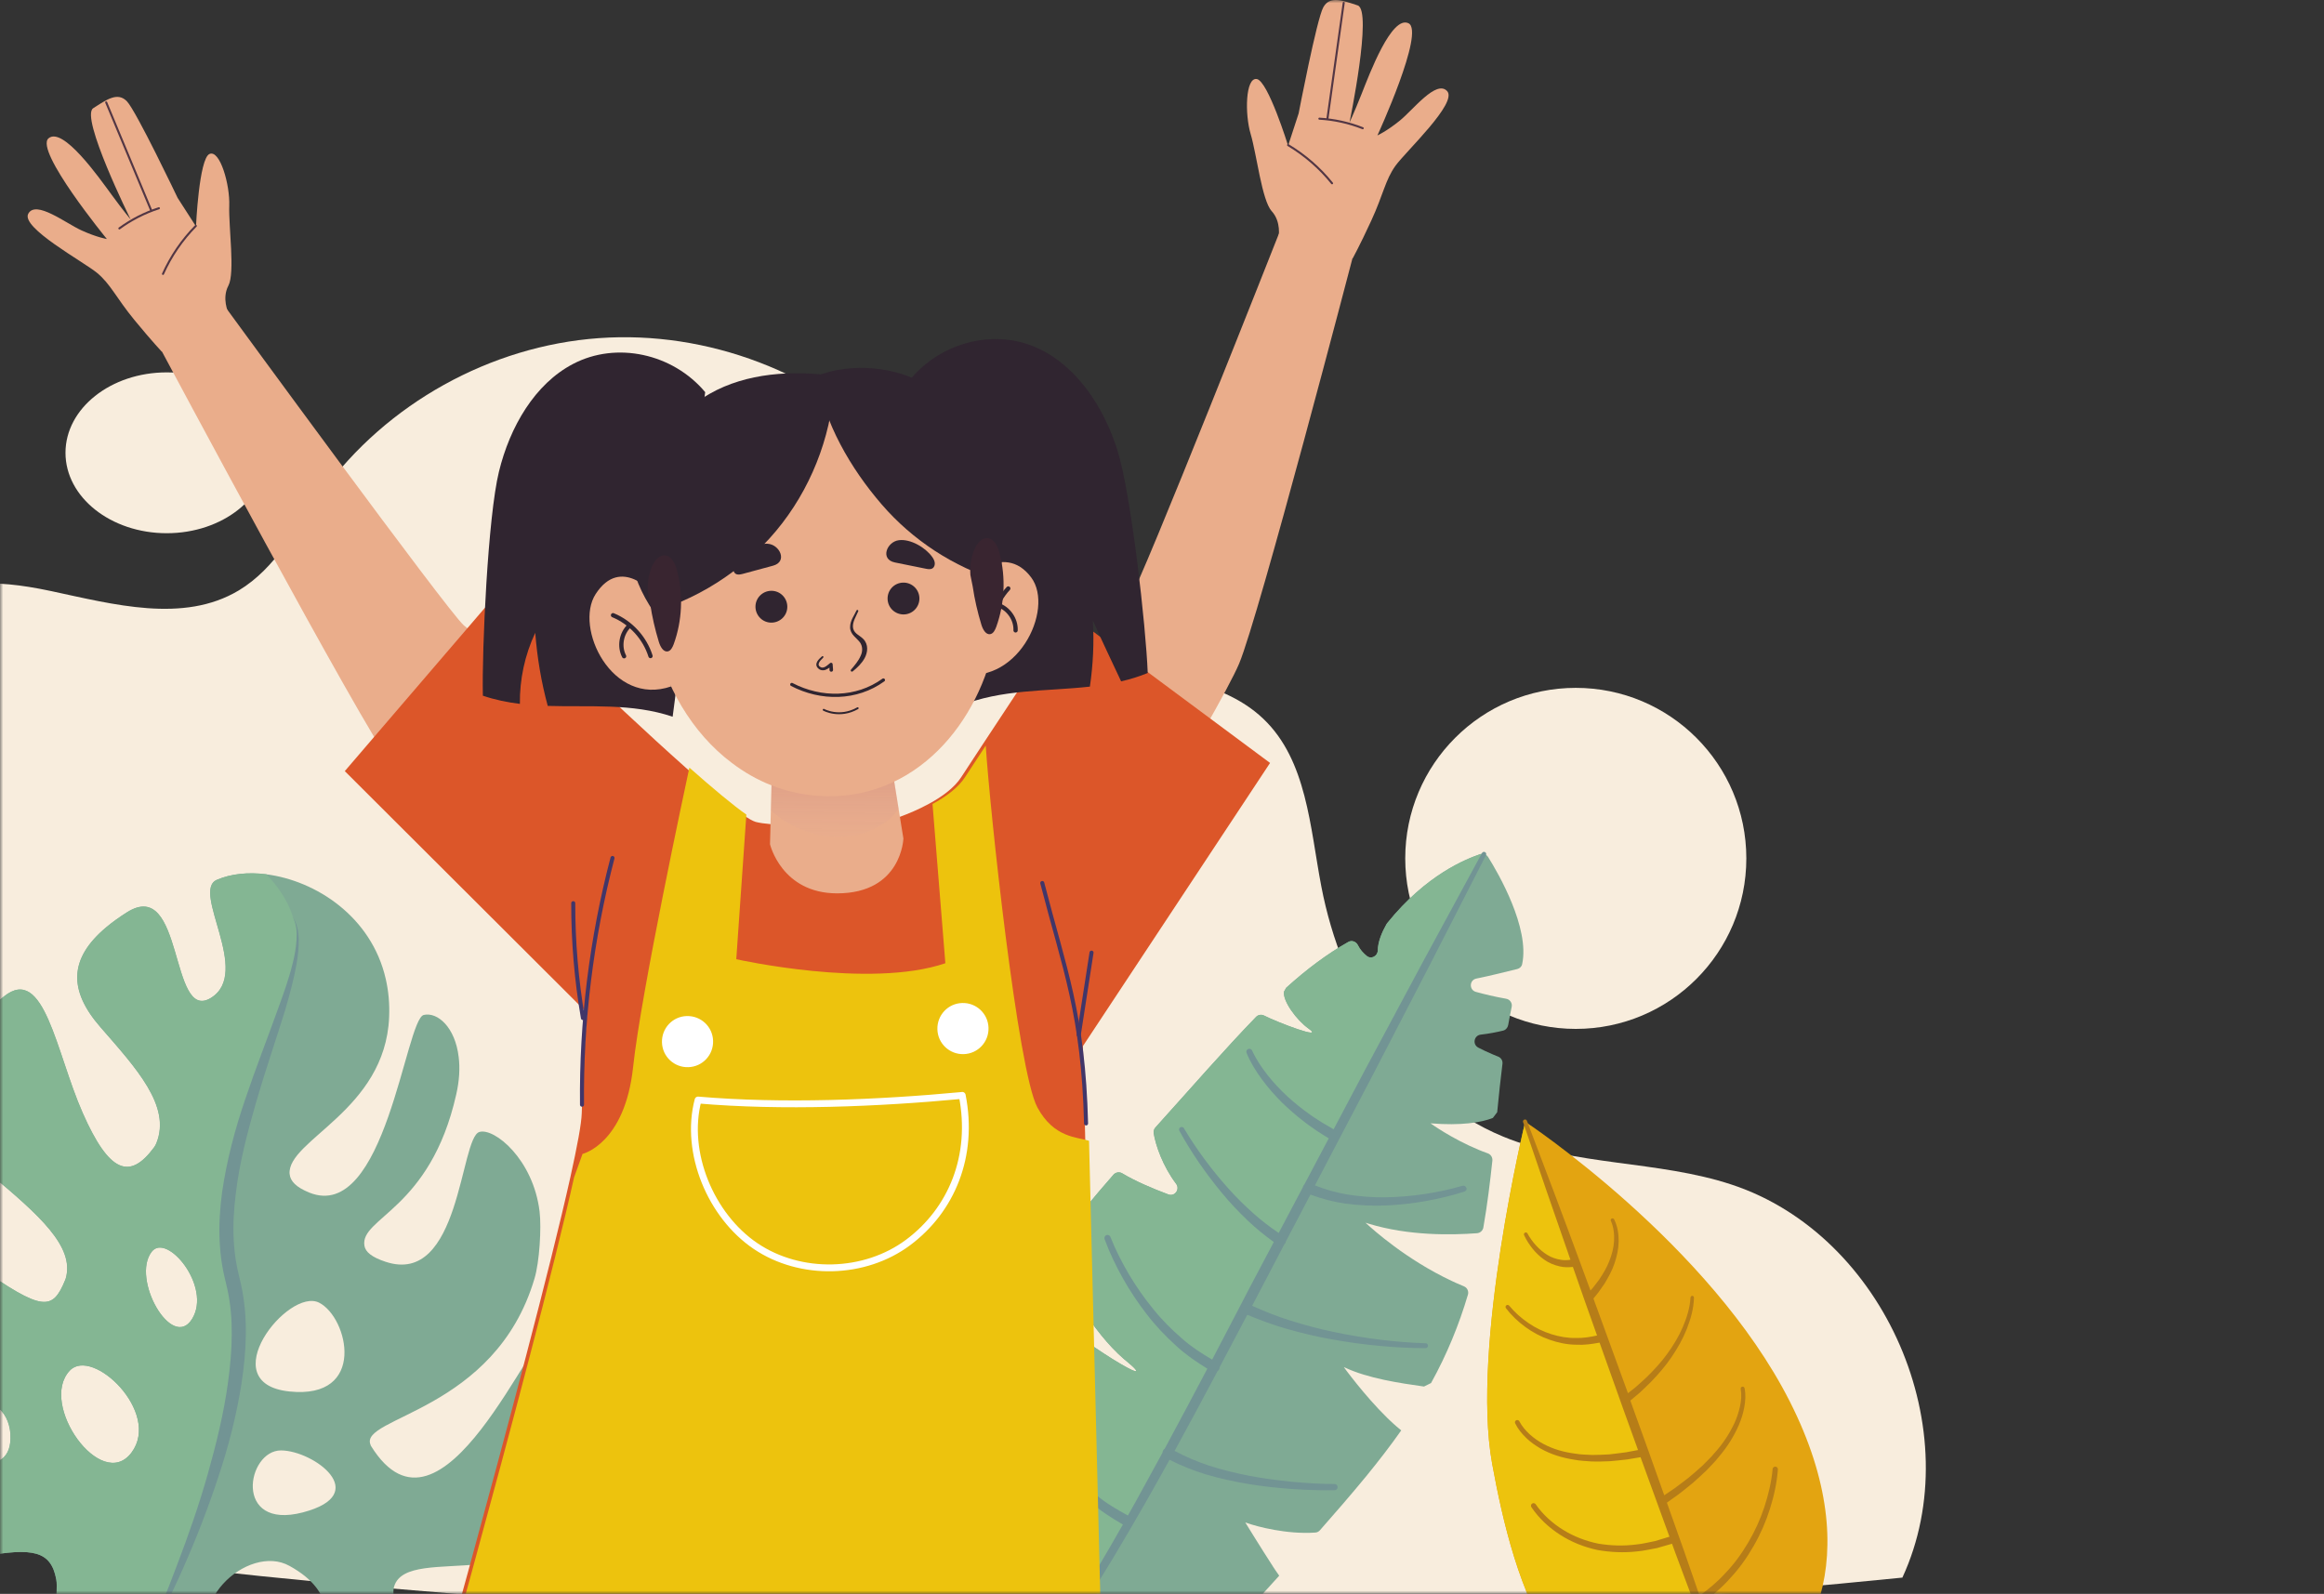 <svg width="363" height="249" viewBox="0 0 363 249" fill="none" xmlns="http://www.w3.org/2000/svg">
<rect x="0" y="0" width="363" height="249" fill="#333333" stroke="none"/>
<mask id="mask0_406_4658" style="mask-type:alpha" maskUnits="userSpaceOnUse" x="0" y="0" width="363" height="249">
<rect width="362.182" height="249" fill="#D9D9D9"/>
</mask>
<g mask="url(#mask0_406_4658)">
<path d="M7.914 92.324C17.74 94.423 28.647 97.407 37.269 92.252C43.103 88.764 46.375 82.333 50.368 76.828C60.348 63.061 76.595 54.037 93.552 52.823C110.508 51.609 127.877 58.225 139.72 70.418C149.957 80.964 156.738 95.73 170.124 101.78C179.076 105.823 190.23 105.515 197.329 112.295C204.141 118.788 204.614 129.231 206.384 138.471C209.542 154.954 219.256 171.16 234.782 177.56C246.059 182.211 258.931 181.243 270.506 185.071C294.408 192.973 307.702 223.594 297.145 246.457C192.308 257.086 86.143 254.493 -18.056 238.76C-17.048 217.554 -13.704 196.451 -8.096 175.975C-4.937 164.421 -1.017 152.814 -1.192 140.838C-1.48 120.722 -30.331 84.144 7.904 92.324H7.914Z" fill="#F8EDDD"/>
<path d="M26.044 83.3C34.778 83.3 41.858 77.675 41.858 70.737C41.858 63.798 34.778 58.174 26.044 58.174C17.31 58.174 10.229 63.798 10.229 70.737C10.229 77.675 17.31 83.3 26.044 83.3Z" fill="#F8EDDD"/>
<path d="M246.132 160.737C260.844 160.737 272.77 148.81 272.77 134.098C272.77 119.386 260.844 107.459 246.132 107.459C231.419 107.459 219.493 119.386 219.493 134.098C219.493 148.81 231.419 160.737 246.132 160.737Z" fill="#F8EDDD"/>
<path d="M272.153 264.175C271.577 264.412 271.021 264.638 270.466 264.844C243.631 274.896 236.336 246.57 233.064 228.656C229.73 210.372 238.229 175.235 238.229 175.235C238.229 175.235 267.08 194.27 279.572 218.964C292.073 243.658 282.206 259.946 272.153 264.185V264.175Z" fill="#E3A411"/>
<path d="M238.229 175.224L270.476 264.844C243.641 274.896 236.346 246.57 233.074 228.656C229.741 210.372 238.24 175.235 238.24 175.235L238.229 175.224Z" fill="#EDC30D"/>
<path d="M264.364 202.429C264.2 202.429 264.055 202.553 264.045 202.717V202.758C263.963 204.302 263.459 205.897 262.831 207.358C262.193 208.829 261.349 210.218 260.403 211.515C259.466 212.821 258.355 214.005 257.213 215.136C256.637 215.702 256.009 216.217 255.412 216.762L254.281 217.647C252.49 212.718 250.69 207.79 248.889 202.861L249.671 201.894L250.659 200.474C251.245 199.476 251.822 198.468 252.182 197.357C252.562 196.256 252.809 195.103 252.83 193.93C252.83 192.757 252.676 191.595 252.12 190.494C252.048 190.36 251.894 190.298 251.749 190.36C251.605 190.422 251.544 190.586 251.605 190.73L251.626 190.761C252.048 191.697 252.171 192.829 252.11 193.889C252.048 194.969 251.76 196.029 251.358 197.027C250.978 198.046 250.391 198.972 249.795 199.888L248.796 201.194L248.426 201.606C247.912 200.196 247.397 198.787 246.872 197.387C244.135 189.938 241.326 182.509 238.497 175.091C238.435 174.926 238.26 174.844 238.096 174.905C237.931 174.967 237.838 175.142 237.9 175.307C240.339 182.478 242.788 189.65 245.298 196.801C244.794 196.873 244.279 196.904 243.775 196.801C243.055 196.688 242.335 196.451 241.697 196.05C240.411 195.268 239.33 194.043 238.59 192.706V192.685C238.507 192.551 238.343 192.5 238.199 192.562C238.054 192.634 237.993 192.798 238.054 192.953C238.415 193.724 238.857 194.414 239.382 195.072C239.907 195.721 240.514 196.317 241.224 196.801C241.923 197.305 242.746 197.634 243.59 197.83C244.28 198.005 244.989 197.994 245.679 197.922C246.914 201.503 248.179 205.063 249.455 208.634C248.395 208.87 247.315 209.045 246.234 209.025C244.907 209.055 243.58 208.829 242.314 208.428C241.049 208.027 239.824 207.44 238.723 206.679C237.622 205.927 236.583 205.012 235.75 203.993L235.729 203.973C235.616 203.839 235.42 203.818 235.287 203.921C235.143 204.024 235.122 204.23 235.225 204.374C236.1 205.516 237.128 206.483 238.271 207.317C239.413 208.15 240.678 208.819 242.026 209.292C243.364 209.765 244.784 210.064 246.214 210.074C247.438 210.146 248.652 209.971 249.846 209.745C251.101 213.253 252.357 216.772 253.602 220.281C254.342 222.37 255.104 224.448 255.855 226.527L254.003 226.876C253.128 227.01 252.233 227.092 251.358 227.206C250.474 227.257 249.589 227.298 248.704 227.298C247.819 227.237 246.934 227.257 246.06 227.092C244.31 226.876 242.592 226.393 241.049 225.559C239.536 224.747 238.116 223.532 237.334 222.071L237.314 222.03C237.221 221.855 237.005 221.794 236.83 221.876C236.645 221.968 236.573 222.185 236.665 222.359C237.108 223.265 237.705 223.975 238.384 224.633C239.053 225.292 239.835 225.817 240.637 226.3C242.273 227.226 244.084 227.761 245.905 228.039C246.821 228.224 247.737 228.235 248.663 228.317C249.578 228.337 250.504 228.317 251.42 228.276C252.336 228.183 253.252 228.121 254.157 227.998L256.246 227.648C257.748 231.784 259.25 235.931 260.763 240.067C260.022 240.294 259.281 240.53 258.53 240.746C257.553 240.921 256.585 241.199 255.598 241.281C253.622 241.539 251.626 241.477 249.681 241.158C247.747 240.767 245.874 240.057 244.187 239.018C242.51 237.989 240.987 236.61 239.886 235.026L239.865 234.995C239.742 234.82 239.495 234.768 239.31 234.892C239.125 235.015 239.073 235.262 239.197 235.447C240.39 237.227 241.944 238.647 243.703 239.779C245.463 240.911 247.438 241.693 249.486 242.135C251.544 242.506 253.653 242.598 255.721 242.362C256.76 242.279 257.769 242.012 258.798 241.847C259.59 241.631 260.372 241.395 261.164 241.168C261.349 241.672 261.535 242.166 261.709 242.67C262.666 245.232 263.623 247.794 264.58 250.357C264.58 250.387 264.601 250.418 264.611 250.449C265.372 252.476 266.134 254.493 266.906 256.52C266.124 256.715 265.352 256.931 264.56 257.075C263.592 257.189 262.625 257.415 261.637 257.394C259.682 257.538 257.717 257.25 255.814 256.777C253.91 256.293 252.099 255.46 250.443 254.4C248.786 253.34 247.253 252.023 246.039 250.511L246.018 250.49C245.905 250.346 245.689 250.326 245.545 250.439C245.401 250.552 245.37 250.768 245.483 250.922C246.759 252.569 248.292 253.937 250 255.079C251.698 256.221 253.571 257.127 255.557 257.682C257.532 258.228 259.6 258.567 261.658 258.454C262.697 258.495 263.706 258.29 264.735 258.187C265.599 258.053 266.453 257.827 267.307 257.631C268.233 260.07 269.159 262.518 270.106 264.957C270.167 265.111 270.342 265.194 270.507 265.142C270.671 265.091 270.764 264.906 270.713 264.741C269.879 262.21 269.015 259.689 268.161 257.168C268.202 257.055 268.223 256.942 268.192 256.818C268.151 256.654 268.048 256.52 267.914 256.448C267.235 254.441 266.556 252.445 265.866 250.449C267.43 249.276 268.943 248.041 270.229 246.57C271.669 245.037 272.894 243.308 273.933 241.477C274.983 239.656 275.826 237.721 276.454 235.725C277.092 233.719 277.534 231.692 277.699 229.562C277.72 229.336 277.545 229.14 277.329 229.119C277.102 229.099 276.896 229.264 276.876 229.49V229.521C276.691 231.507 276.217 233.523 275.579 235.447C274.941 237.382 274.098 239.234 273.059 240.983C272.03 242.732 270.836 244.378 269.426 245.829C268.253 247.136 266.875 248.247 265.465 249.286C264.652 246.93 263.839 244.574 263.016 242.218C262.131 239.728 261.246 237.238 260.362 234.748L262.193 233.441C262.965 232.865 263.695 232.237 264.446 231.64C265.177 231.013 265.866 230.344 266.576 229.685C267.225 228.965 267.934 228.317 268.521 227.535C269.776 226.064 270.826 224.407 271.597 222.627C271.988 221.732 272.277 220.795 272.451 219.839C272.626 218.871 272.698 217.894 272.493 216.865C272.462 216.711 272.307 216.597 272.143 216.628C271.978 216.659 271.865 216.814 271.896 216.978V217.019C272.05 217.863 271.978 218.82 271.783 219.705C271.587 220.6 271.299 221.485 270.908 222.329C270.126 224.006 269.087 225.57 267.832 226.959C267.255 227.689 266.535 228.307 265.897 228.986C265.198 229.603 264.498 230.241 263.778 230.827C263.027 231.393 262.296 231.98 261.535 232.525L259.95 233.595C258.314 228.986 256.678 224.376 255.001 219.777C254.877 219.448 254.764 219.129 254.651 218.799L256.092 217.596C256.688 217.019 257.316 216.464 257.892 215.867C259.045 214.663 260.146 213.408 261.082 212.019C262.018 210.64 262.852 209.179 263.469 207.625C264.076 206.061 264.549 204.456 264.59 202.728C264.59 202.563 264.467 202.429 264.302 202.419L264.364 202.429Z" fill="#B67D18"/>
<path d="M209.944 213.603L209.913 213.593C209.913 213.593 213.092 217.986 216.642 221.464C216.673 221.495 216.714 221.526 216.745 221.567C216.879 221.691 217.023 221.835 217.157 221.958C217.332 222.123 217.506 222.277 217.681 222.442C217.815 222.555 217.949 222.668 218.072 222.792C218.33 223.018 218.597 223.244 218.865 223.46C217.177 225.868 215.325 228.255 213.36 230.663C210.87 233.688 208.452 236.466 206.168 239.059C205.982 239.275 205.715 239.409 205.437 239.419C201.002 239.738 196.259 238.462 194.849 237.948C194.705 237.907 194.613 237.865 194.561 237.855C194.531 237.845 194.51 237.845 194.51 237.845C194.51 237.845 197.021 241.93 198.811 244.687C198.811 244.708 198.821 244.718 198.831 244.728C198.965 244.934 199.099 245.13 199.222 245.315C199.418 245.613 199.624 245.901 199.809 246.158C194.51 252.013 190.158 256.798 186.186 260.399C186.104 260.471 186.021 260.533 185.918 260.574C183.007 261.952 178.562 263.249 174.312 262.693C174.302 262.693 174.292 262.693 174.292 262.693C174.292 262.693 175.135 264.185 176.329 265.657C176.782 266.212 176.565 267.056 175.897 267.323C166.544 271.192 158.734 267.92 156.779 266.984C156.46 266.84 156.234 266.552 156.182 266.212C155.822 264.165 154.845 256.407 153.96 242.094C153.909 241.271 154.773 240.695 155.514 241.065C157.304 241.981 159.115 242.722 160.71 243.277C161.78 243.648 162.624 242.321 161.831 241.508C159.074 238.709 156.224 234.84 153.878 231.548C153.744 231.352 153.672 231.136 153.672 230.91C153.806 222.195 155.123 212.523 159.691 203.365C160.01 202.738 160.833 202.583 161.368 203.057C169.013 210.023 181.957 217.585 175.907 212.605C175.794 212.513 175.681 212.42 175.567 212.327C170.598 208.057 166.307 200.289 164.548 196.101C164.404 195.762 164.445 195.371 164.651 195.062C166.091 192.994 167.686 190.926 169.384 188.847C170.896 187.006 172.409 185.236 173.921 183.507C174.261 183.127 174.827 183.034 175.269 183.291C177.347 184.546 180.136 185.719 182.482 186.594C183.5 186.975 184.344 185.791 183.696 184.927C181.628 182.19 180.506 178.949 180.198 177.035C180.146 176.706 180.249 176.387 180.465 176.14C186.165 169.822 191.289 163.916 196.197 158.854C196.527 158.515 197.041 158.443 197.453 158.659C199.541 159.729 207.053 162.579 204.367 160.675C202.536 159.379 200.303 156.354 200.56 154.903C200.673 154.697 200.786 154.512 200.9 154.306C204.079 151.425 207.299 149.018 210.592 147.155C211.137 146.836 211.816 147.094 212.094 147.659C212.413 148.328 212.928 148.894 213.473 149.337C214.173 149.913 215.191 149.367 215.202 148.462C215.222 147.104 215.86 145.612 216.56 144.377C216.601 144.326 216.632 144.274 216.673 144.213C222.826 136.568 229.041 134.191 231.181 133.44C231.387 133.378 231.603 133.357 231.808 133.419C232.055 133.481 232.282 133.645 232.436 133.882C234.041 136.434 238.97 144.974 237.756 150.612C237.684 151.003 237.365 151.292 236.984 151.384C235.091 151.847 232.827 152.423 230.594 152.876C229.493 153.102 229.442 154.656 230.533 154.955C231.881 155.325 233.486 155.716 235.255 156.025C235.852 156.128 236.243 156.704 236.12 157.29C235.934 158.196 235.749 159.132 235.574 160.13C235.492 160.552 235.194 160.902 234.782 161.005C233.805 161.241 232.632 161.478 231.284 161.632C230.224 161.756 229.956 163.165 230.903 163.659C231.582 164.009 232.344 164.379 233.187 164.729C233.444 164.842 233.712 164.945 233.99 165.059C234.453 165.233 234.741 165.686 234.679 166.19C234.381 168.526 234.124 171.047 233.856 173.753C233.609 174.072 233.424 174.319 233.177 174.648C231.366 175.368 228.238 175.873 223.464 175.492C223.464 175.492 223.46 175.492 223.454 175.492H223.443C223.443 175.492 226.715 177.869 230.965 179.628C231.129 179.7 231.294 179.772 231.469 179.834C231.767 179.957 232.066 180.071 232.374 180.173C232.848 180.338 233.146 180.801 233.105 181.295C232.745 184.649 232.323 188.168 231.695 191.759C231.613 192.243 231.201 192.613 230.718 192.654C226.705 192.953 220.027 193.076 213.792 191.173C213.638 191.121 213.473 191.08 213.298 191.018C213.298 191.018 213.36 191.07 213.463 191.173C214.42 192.058 219.636 196.76 226.715 200.093C226.756 200.104 226.798 200.124 226.828 200.145C227.024 200.238 227.219 200.33 227.405 200.412C227.816 200.587 228.228 200.773 228.65 200.947C229.164 201.153 229.442 201.709 229.288 202.244C227.909 206.915 226.026 211.545 223.526 216.062C223.124 216.268 222.826 216.412 222.425 216.608C218.71 216.083 213.699 215.363 209.964 213.593L209.944 213.603Z" fill="#7FAA94"/>
<path d="M156.193 266.212C155.833 264.165 154.855 256.407 153.97 242.094C153.919 241.271 154.783 240.695 155.524 241.065C157.314 241.981 159.125 242.722 160.72 243.277C161.79 243.648 162.634 242.321 161.842 241.508C159.084 238.709 156.234 234.84 153.888 231.548C153.754 231.352 153.682 231.136 153.682 230.91C153.816 222.195 155.133 212.523 159.701 203.365C160.02 202.738 160.843 202.583 161.378 203.057C169.023 210.023 181.967 217.585 175.917 212.605C175.804 212.513 175.691 212.42 175.578 212.327C170.608 208.057 166.317 200.289 164.558 196.101C164.414 195.762 164.455 195.371 164.661 195.062C166.101 192.994 167.696 190.926 169.394 188.847C170.906 187.006 172.419 185.236 173.931 183.507C174.271 183.127 174.837 183.034 175.279 183.291C177.358 184.546 180.146 185.719 182.492 186.594C183.511 186.975 184.354 185.791 183.706 184.927C181.638 182.19 180.517 178.949 180.208 177.035C180.156 176.706 180.259 176.387 180.475 176.14C186.176 169.822 191.3 163.916 196.208 158.854C196.537 158.515 197.051 158.443 197.463 158.659C199.552 159.729 207.063 162.579 204.377 160.675C202.546 159.379 200.313 156.354 200.57 154.903C200.683 154.697 200.797 154.512 200.91 154.306C204.089 151.425 207.31 149.018 210.602 147.155C211.148 146.836 211.827 147.094 212.105 147.659C212.423 148.328 212.938 148.894 213.483 149.337C214.183 149.913 215.202 149.367 215.212 148.462C215.232 147.104 215.87 145.612 216.57 144.377C216.611 144.326 216.642 144.274 216.683 144.213C222.836 136.568 229.051 134.191 231.191 133.44C231.397 133.378 231.613 133.357 231.819 133.419C231.819 133.419 206.096 182.427 198.728 196.235C191.361 210.033 166.235 260.203 156.224 266.212H156.193Z" fill="#84B693"/>
<path d="M229.02 185.555C228.948 185.308 228.691 185.164 228.444 185.246H228.423C226.489 185.822 224.472 186.234 222.466 186.543C220.449 186.841 218.422 187.016 216.395 187.047C214.368 187.078 212.351 186.913 210.366 186.594C208.647 186.306 206.98 185.812 205.386 185.184L214.574 167.651L223.382 150.643L232.107 133.594C232.189 133.419 232.127 133.213 231.963 133.121C231.788 133.028 231.572 133.09 231.479 133.265L222.342 150.098L213.298 166.983L208.308 176.418L206.538 175.389C205.91 174.967 205.252 174.586 204.635 174.134C203.39 173.259 202.206 172.302 201.085 171.284C199.973 170.244 198.924 169.143 197.988 167.95C197.062 166.767 196.187 165.47 195.59 164.153L195.57 164.112C195.467 163.886 195.199 163.772 194.963 163.875C194.726 163.968 194.613 164.246 194.705 164.482C195.333 166.015 196.166 167.333 197.103 168.619C198.039 169.895 199.089 171.078 200.2 172.199C201.332 173.3 202.525 174.34 203.781 175.296C204.398 175.79 205.067 176.212 205.705 176.675C206.312 177.076 206.929 177.457 207.546 177.838L203.729 185.051C203.647 185.133 203.585 185.215 203.544 185.328C203.534 185.359 203.544 185.4 203.523 185.431L199.727 192.613C198.389 191.708 197.092 190.73 195.878 189.65C194.448 188.374 193.069 187.026 191.794 185.586C189.232 182.715 186.906 179.577 184.931 176.274V176.253C184.807 176.068 184.57 175.996 184.375 176.109C184.179 176.212 184.107 176.459 184.21 176.655C186.114 180.112 188.347 183.343 190.868 186.378C192.113 187.901 193.491 189.331 194.911 190.699C196.177 191.903 197.545 193.004 198.965 194.033L195.364 200.834C194.829 201.863 194.294 202.892 193.759 203.921C193.728 203.962 193.697 203.993 193.676 204.045C193.676 204.065 193.676 204.086 193.666 204.106C192.226 206.874 190.785 209.642 189.334 212.399C187.698 211.443 186.104 210.414 184.673 209.148C183.027 207.738 181.484 206.195 180.115 204.487C178.736 202.8 177.481 200.999 176.36 199.116C175.248 197.233 174.24 195.258 173.448 193.251V193.231C173.345 192.984 173.067 192.86 172.82 192.953C172.573 193.045 172.439 193.323 172.532 193.58C173.314 195.721 174.292 197.727 175.382 199.692C176.483 201.647 177.728 203.52 179.107 205.3C180.475 207.09 182.039 208.736 183.716 210.249C185.188 211.617 186.865 212.76 188.583 213.819C186.381 217.997 184.159 222.174 181.916 226.331C181.813 226.403 181.731 226.485 181.669 226.599C181.607 226.712 181.587 226.835 181.576 226.948C180.187 229.51 178.788 232.062 177.378 234.614C176.977 235.334 176.576 236.044 176.174 236.754C174.394 235.787 172.635 234.758 171.092 233.441C169.435 232.103 167.892 230.591 166.544 228.924C165.175 227.267 163.93 225.498 162.85 223.625C161.78 221.763 160.833 219.787 160.123 217.781V217.76C160.041 217.565 159.825 217.451 159.629 217.513C159.424 217.575 159.31 217.801 159.372 218.007C160.051 220.137 160.946 222.154 161.986 224.109C163.025 226.064 164.239 227.926 165.607 229.675C166.955 231.445 168.499 233.06 170.186 234.521C171.75 235.952 173.551 237.094 175.392 238.164C172.913 242.526 170.371 246.858 167.706 251.108C167.439 251.529 167.161 251.951 166.894 252.373C166.605 252.414 166.348 252.579 166.235 252.867C166.163 253.042 166.173 253.227 166.235 253.402C165 255.306 163.745 257.199 162.407 259.03C161.471 260.306 160.504 261.572 159.454 262.755C158.405 263.918 157.325 265.101 156.028 265.914C155.863 266.027 155.812 266.243 155.915 266.408C156.018 266.572 156.234 266.634 156.409 266.531C157.849 265.667 158.971 264.473 160.072 263.3C161.173 262.117 162.171 260.862 163.148 259.586C164.527 257.785 165.834 255.944 167.099 254.071C168.735 254.699 170.412 255.244 172.141 255.45C173.993 255.707 175.876 255.789 177.728 255.614C179.58 255.46 181.412 255.141 183.192 254.668C184.972 254.184 186.711 253.577 188.388 252.775C188.522 252.713 188.583 252.548 188.522 252.414C188.46 252.27 188.295 252.209 188.161 252.27H188.151C186.505 252.97 184.756 253.484 183.007 253.875C181.247 254.256 179.457 254.472 177.677 254.534C175.897 254.616 174.106 254.441 172.378 254.112C170.855 253.855 169.414 253.32 168.005 252.713C168.231 252.384 168.447 252.044 168.674 251.715C172.172 246.354 175.423 240.839 178.603 235.303C179.981 232.896 181.34 230.478 182.677 228.049C184.509 228.986 186.423 229.737 188.357 230.334C190.538 230.982 192.75 231.455 194.983 231.836C197.216 232.196 199.449 232.443 201.702 232.608C203.955 232.762 206.188 232.844 208.462 232.803C208.719 232.803 208.935 232.587 208.935 232.319C208.935 232.052 208.719 231.836 208.452 231.836H208.442C206.24 231.836 204.007 231.692 201.805 231.486C199.593 231.27 197.391 230.972 195.22 230.57C193.049 230.148 190.898 229.624 188.81 228.955C186.958 228.327 185.167 227.576 183.47 226.66C185.743 222.524 187.966 218.367 190.178 214.2C190.271 214.138 190.343 214.056 190.404 213.953C190.466 213.84 190.497 213.716 190.497 213.593C191.938 210.866 193.388 208.129 194.819 205.403C196.866 206.246 198.934 207.018 201.054 207.615C203.4 208.284 205.777 208.85 208.174 209.261C210.571 209.693 212.979 210.023 215.397 210.249C217.815 210.475 220.233 210.609 222.672 210.609C222.877 210.609 223.042 210.445 223.052 210.239C223.052 210.033 222.898 209.848 222.682 209.848H222.672C217.887 209.693 213.092 209.076 208.411 208.099C206.065 207.625 203.75 206.987 201.476 206.277C199.459 205.65 197.494 204.857 195.58 203.993C196.002 203.191 196.424 202.398 196.835 201.596L200.611 194.383C200.611 194.383 200.704 194.311 200.735 194.259C200.807 194.157 200.838 194.043 200.858 193.92L204.686 186.625C206.476 187.283 208.318 187.777 210.191 188.035C212.279 188.302 214.389 188.415 216.477 188.323C218.566 188.23 220.645 187.993 222.692 187.633C224.74 187.263 226.756 186.789 228.763 186.141C228.999 186.059 229.133 185.812 229.061 185.565L229.02 185.555Z" fill="#729494"/>
<path d="M86.421 245.922C83.118 244.471 68.765 264.576 62.231 251.437C61.47 249.894 61.295 248.71 61.573 247.795C63.816 240.839 85.475 250.459 89.487 233.163C90.012 230.961 90.424 228.903 90.732 227.01C93.212 212.05 89.847 206.463 86.689 206.936C83.118 207.461 69.022 243.771 57.941 225.878C57.92 225.837 57.889 225.796 57.889 225.734C55.924 221.341 77.325 220.579 83.489 199.733C84.26 197.161 84.59 191.852 84.281 189.269C83.293 181.089 77.192 176.14 74.877 176.84C71.831 177.745 71.954 201.04 60.204 197.11C58.074 196.4 57.087 195.597 56.922 194.609C56.191 190.226 67.201 189.002 71.255 171.006C71.769 168.773 71.852 166.808 71.646 165.151C71.1 160.439 68.312 158.062 66.192 158.556C63.342 159.214 60.184 191.121 48.3 186.306C46.252 185.472 45.346 184.516 45.243 183.425C45.243 183.404 45.233 183.394 45.233 183.394C44.842 178.095 60.163 173.496 60.78 158.916C60.873 156.786 60.677 154.79 60.256 152.948C58.033 143.173 49.297 137.566 41.601 136.588C38.751 136.228 36.045 136.506 33.864 137.453C29.799 139.212 39.389 151.971 32.917 155.911C26.455 159.842 28.76 136.866 19.808 142.535C18.594 143.307 17.514 144.079 16.588 144.861C10.733 149.769 10.682 154.738 15.682 160.47C21.228 166.849 26.774 172.786 24.418 178.589C24.326 178.826 24.202 179.052 24.048 179.258C20.261 184.382 17.051 183.271 12.904 173.866C8.748 164.472 6.916 150.592 0.598 155.675C-1.861 157.661 -3.702 159.667 -5.091 161.643C-6.46 163.587 -7.407 165.552 -8.106 167.466C-10.308 173.527 -9.444 176.778 -1.624 183.353C6.083 189.804 11.701 194.753 10.26 199.733C10.239 199.816 10.198 199.898 10.178 199.96C8.182 204.816 6.659 204.899 -3.517 197.778C-13.693 190.669 -12.654 180.225 -19.97 182.458C-23.88 183.662 -25.145 188.384 -26.38 193.91C-26.483 194.373 -26.586 194.846 -26.689 195.319C-28.047 201.441 -28.067 205.773 -18.478 212.07C-8.878 218.367 0.928 216.309 1.617 223.944C1.617 223.985 1.617 224.037 1.617 224.067C2.07 231.527 -7.067 229.222 -17.5 223.08C-28.006 216.906 -31.01 215.085 -31.988 220.693C-32.224 222.041 -32.502 223.502 -32.698 225.004C-33.305 229.799 -33.037 234.974 -27.594 237.804C-20.422 241.498 -10.854 244.615 -2.643 243.144C5.054 241.765 7.935 242.228 8.778 246.724C8.82 247.023 8.861 247.332 8.861 247.671C8.778 253.166 8.223 256.324 -0.688 256.067C-9.619 255.82 -22.861 248.021 -25.516 251.602C-25.649 251.787 -25.742 252.013 -25.783 252.25C-26.822 256.911 -14.187 272.725 -1.562 276.008C10.62 279.197 15.672 261.788 20.817 261.222C21.29 261.171 21.753 261.253 22.227 261.5C22.679 261.736 23.019 262.138 23.276 262.642C25.468 266.974 21.877 280.123 32.927 287.223C44.575 294.703 64.989 292.419 71.214 279.434C71.584 278.662 71.882 277.839 72.15 276.995C74.455 269.587 51.458 278.889 53.722 266.706C53.804 266.295 53.907 265.935 54.02 265.616C57.58 256.499 70.915 281.029 83.427 259.586C84.147 258.351 84.785 257.23 85.331 256.232C85.341 256.211 85.351 256.211 85.351 256.211C85.629 255.707 85.886 255.223 86.123 254.791C86.133 254.75 86.164 254.709 86.164 254.688L86.205 254.637C89.343 248.618 88.942 247.064 86.401 245.932L86.421 245.922ZM20.539 226.928C15.827 233.204 5.969 219.355 10.898 214.118C14.438 210.352 25.231 220.662 20.539 226.928ZM29.995 206.061C26.857 211.093 20.416 199.733 23.708 195.535C26.064 192.51 33.133 201.02 29.995 206.061ZM47.301 236.271C36.385 239.11 38.525 226.558 43.906 226.588C48.978 226.619 58.249 233.41 47.301 236.271ZM49.853 203.51C54.401 205.825 57.354 218.655 45.202 217.379C33.071 216.104 45.028 201.05 49.853 203.51ZM34.244 259.092C27.659 250.943 38.741 241.014 45.213 244.625C60.4 252.98 40.84 267.252 34.244 259.092Z" fill="#7FAA94"/>
<path d="M36.333 199.991C30.828 179.752 50.563 151.137 45.727 143.245C45.727 143.245 45.11 140.272 41.622 136.578C38.772 136.218 36.066 136.496 33.884 137.442C29.82 139.202 39.41 151.96 32.938 155.901C26.476 159.832 28.781 136.856 19.829 142.525C18.615 143.297 17.535 144.069 16.609 144.851C10.754 149.758 10.703 154.728 15.703 160.459C21.249 166.839 26.795 172.776 24.439 178.579C24.346 178.815 24.223 179.042 24.068 179.247C20.282 184.372 17.072 183.26 12.925 173.856C8.768 164.462 6.937 150.582 0.619 155.665C-1.84 157.65 -3.682 159.657 -5.071 161.632C-6.439 163.577 -7.386 165.542 -8.085 167.456C-10.287 173.516 -9.423 176.768 -1.603 183.343C6.103 189.794 11.721 194.743 10.281 199.723C10.26 199.805 10.219 199.888 10.198 199.949C8.202 204.806 6.68 204.888 -3.497 197.768C-13.673 190.658 -12.633 180.215 -19.949 182.447C-23.859 183.651 -25.125 188.374 -26.359 193.899C-26.462 194.362 -26.565 194.836 -26.668 195.309C-28.026 201.431 -28.047 205.763 -18.457 212.06C-8.857 218.357 0.948 216.299 1.638 223.934C1.638 223.975 1.638 224.026 1.638 224.057C2.091 231.517 -7.046 229.212 -17.48 223.069C-27.985 216.896 -30.989 215.075 -31.967 220.682C-32.203 222.03 -32.481 223.491 -32.677 224.994C-33.284 229.788 -33.016 234.964 -27.573 237.793C-20.402 241.487 -10.833 244.605 -2.622 243.133C5.074 241.755 7.955 242.218 8.799 246.714C8.84 247.013 8.881 247.321 8.881 247.661C8.799 253.155 8.244 256.314 -0.667 256.057C-9.598 255.81 -22.84 248.011 -25.495 251.591C-25.629 251.776 -25.721 252.003 -25.762 252.239C-26.802 256.9 -14.166 272.715 -1.542 275.997C10.641 279.187 15.693 261.778 20.838 261.212L22 258.073C22 258.073 41.828 220.23 36.323 199.98L36.333 199.991ZM20.539 226.928C15.827 233.204 5.97 219.355 10.898 214.118C14.438 210.352 25.231 220.662 20.539 226.928ZM29.995 206.061C26.857 211.093 20.416 199.733 23.708 195.535C26.064 192.51 33.133 201.02 29.995 206.061Z" fill="#84B693"/>
<path d="M45.727 143.256C46.324 144.367 46.406 145.643 46.314 146.857C46.231 148.081 46.026 149.295 45.717 150.489C45.13 152.886 44.297 155.222 43.443 157.547C41.776 162.219 39.945 166.849 38.35 171.592C36.724 176.325 35.428 181.202 34.697 186.213C34.358 188.724 34.183 191.276 34.306 193.848C34.378 195.134 34.481 196.41 34.707 197.686C34.903 198.941 35.273 200.279 35.51 201.38C36.539 206.03 36.282 210.99 35.633 215.826C34.985 220.682 33.802 225.487 32.464 230.241C31.116 234.995 29.491 239.687 27.721 244.317C26.003 248.967 24.068 253.546 22.031 258.094C26.918 249.41 30.962 240.252 34.1 230.745C35.685 226.002 36.94 221.125 37.722 216.134C38.483 211.154 38.772 205.999 37.702 200.906C37.424 199.579 37.105 198.509 36.909 197.315C36.693 196.142 36.58 194.949 36.508 193.745C36.374 191.337 36.529 188.909 36.827 186.491C37.393 181.645 38.658 176.86 40.027 172.117C41.406 167.363 43.031 162.671 44.513 157.897C45.213 155.5 45.882 153.082 46.314 150.612C46.54 149.378 46.674 148.122 46.663 146.857C46.643 145.612 46.427 144.305 45.727 143.256Z" fill="#729494"/>
<path d="M97.245 151.065C97.245 151.065 66.192 125.98 61.315 119.621C56.438 113.252 25.138 54.624 25.138 54.624L35.468 48.327C35.468 48.327 69.958 95.544 72.438 97.684C77.922 102.397 115.231 130.507 115.231 130.507L97.235 151.065H97.245Z" fill="#EAAD8B"/>
<path d="M25.292 54.953C25.292 54.953 23.841 53.451 20.981 49.973C18.131 46.495 17.277 44.386 15.168 42.637C13.058 40.888 3.232 35.578 4.415 33.387C5.599 31.195 10.321 34.91 12.75 36C15.178 37.101 16.691 37.338 16.691 37.338C16.691 37.338 5.341 23.489 7.584 21.606C9.828 19.723 15.456 27.728 17.442 30.434C19.427 33.14 20.405 34.282 20.405 34.282C20.405 34.282 12.462 18.251 14.561 16.904C16.66 15.556 18.368 14.321 19.818 15.823C21.269 17.325 27.741 30.907 27.741 30.907L30.612 35.373C30.612 35.373 31.085 24.775 32.721 24.055C34.357 23.334 35.931 28.86 35.808 32.142C35.695 35.424 36.734 42.616 35.674 44.623C34.614 46.629 35.664 48.831 35.664 48.831L25.282 54.943L25.292 54.953Z" fill="#EAAD8B"/>
<path d="M16.588 15.998C19.047 21.914 21.156 26.956 23.615 32.872" stroke="#523644" stroke-width="0.32" stroke-linecap="round" stroke-linejoin="round"/>
<path d="M18.645 35.681C20.518 34.313 22.607 33.243 24.819 32.533" stroke="#523644" stroke-width="0.32" stroke-linecap="round" stroke-linejoin="round"/>
<path d="M30.591 35.29C28.451 37.461 26.702 40.013 25.457 42.791" stroke="#523644" stroke-width="0.32" stroke-linecap="round" stroke-linejoin="round"/>
<path d="M165.905 151.518C165.905 151.518 190.434 111.071 193.542 103.683C196.649 96.296 211.342 40.003 211.342 40.003L199.756 36.515C199.756 36.515 178.303 90.904 176.431 93.6C172.315 99.537 145.285 136.207 145.285 136.207L165.905 151.518Z" fill="#EAAD8B"/>
<path d="M211.28 40.363C211.28 40.363 212.309 38.542 214.192 34.457C216.075 30.372 216.373 28.119 217.968 25.896C219.563 23.674 227.733 16.06 226.035 14.228C224.337 12.397 220.705 17.192 218.627 18.858C216.548 20.536 215.149 21.153 215.149 21.153C215.149 21.153 222.64 4.886 219.995 3.63C217.351 2.375 213.914 11.543 212.68 14.661C211.445 17.778 210.786 19.136 210.786 19.136C210.786 19.136 214.429 1.614 212.062 0.842C209.696 0.07 207.73 -0.701 206.702 1.12C205.673 2.941 202.843 17.716 202.843 17.716L201.197 22.758C201.197 22.758 198.059 12.623 196.299 12.345C194.54 12.068 194.406 17.799 195.352 20.947C196.289 24.096 197.102 31.308 198.635 32.986C200.168 34.663 199.705 37.06 199.705 37.06L211.291 40.353L211.28 40.363Z" fill="#EAAD8B"/>
<path d="M209.881 0.461C208.996 6.799 208.224 12.222 207.339 18.56" stroke="#523644" stroke-width="0.32" stroke-linecap="round" stroke-linejoin="round"/>
<path d="M212.854 20.032C210.694 19.177 208.399 18.673 206.084 18.54" stroke="#523644" stroke-width="0.32" stroke-linecap="round" stroke-linejoin="round"/>
<path d="M201.197 22.666C203.81 24.229 206.146 26.256 208.06 28.633" stroke="#523644" stroke-width="0.32" stroke-linecap="round" stroke-linejoin="round"/>
<path d="M198.378 119.189L169.146 163.423L169.517 178.218L172.593 302.533C172.593 302.533 163.312 293.499 141.715 295.197C120.128 296.895 80.546 298.49 61.819 286.091C61.819 286.091 82.768 212.307 89.086 183.919C90.166 179.052 90.825 175.523 90.866 173.918C91.195 162.908 91.709 158.237 91.709 158.237L53.855 120.465L77.942 92.385C77.942 92.385 95.074 109.239 107.092 119.909C110.734 123.13 113.903 125.784 115.992 127.246C116.918 127.894 117.618 128.285 118.06 128.408C122.773 129.591 138.474 128.305 138.474 128.305C138.474 128.305 141.818 127.359 145.069 125.589C147.086 124.498 149.062 123.089 150.152 121.391C150.79 120.413 151.943 118.644 153.383 116.462C158.466 108.725 166.986 95.874 166.986 95.874L198.378 119.189Z" fill="#DC5629"/>
<path d="M162.798 137.946C166.265 151.415 169.208 158.422 169.64 175.502" stroke="#413669" stroke-width="0.63" stroke-linecap="round" stroke-linejoin="round"/>
<path d="M168.498 161.684C169.167 157.393 169.825 153.113 170.494 148.822" stroke="#413669" stroke-width="0.63" stroke-linecap="round" stroke-linejoin="round"/>
<path d="M95.671 134.036C92.379 146.6 90.773 159.595 90.907 172.58" stroke="#413669" stroke-width="0.63" stroke-linecap="round" stroke-linejoin="round"/>
<path d="M89.538 141.095C89.528 147.104 90.032 153.113 91.051 159.039" stroke="#413669" stroke-width="0.63" stroke-linecap="round" stroke-linejoin="round"/>
<path d="M175.114 106.441C173.643 103.261 172.13 100.185 170.7 96.913C170.906 100.36 170.741 103.837 170.237 107.264C163.426 108.025 156.429 107.624 149.905 110.299C146.983 95.956 144.524 74.369 141.602 60.026C146.263 53.667 154.937 51.208 161.892 54.305C168.087 57.042 172.388 63.493 174.548 70.377C176.699 77.26 178.993 97.89 179.271 105.134C177.903 105.7 176.513 106.122 175.114 106.441Z" fill="#302530"/>
<path d="M110.148 61.261C108.131 75.768 107.082 97.458 105.065 111.966C98.706 109.826 92.1 110.484 85.556 110.279C84.538 106.544 83.91 102.747 83.602 98.858C81.976 102.315 81.153 106.153 81.204 109.96C79.249 109.723 77.335 109.332 75.422 108.684C75.257 101.44 76.214 80.697 77.932 73.69C79.64 66.683 83.529 59.964 89.528 56.846C96.278 53.317 105.075 55.211 110.148 61.261Z" fill="#302530"/>
<path d="M120.272 131.886C120.272 131.886 122.073 139.551 130.746 139.562C140.85 139.562 141.108 130.991 141.108 130.991L140.357 126.361L139.163 118.952L120.57 120.002L120.406 126.577L120.272 131.876V131.886Z" fill="#EAAD8B"/>
<path style="mix-blend-mode:multiply" opacity="0.33" d="M120.406 126.577C120.766 126.937 121.167 127.276 121.589 127.585C123.914 129.324 126.713 130.415 129.573 130.682C132.701 130.97 135.973 130.25 138.484 128.305C139.194 127.75 139.832 127.091 140.367 126.35L139.173 118.942L120.581 119.992L120.416 126.566L120.406 126.577Z" fill="url(#paint0_linear_406_4658)"/>
<path d="M150.224 91.038C150.224 91.038 156.727 84.35 161.079 90.225C164.794 95.236 158.743 107.665 149.277 105.082L150.214 91.038H150.224Z" fill="#EAAD8B"/>
<path d="M157.488 91.933C155.471 94.124 154.484 97.232 154.885 100.185" stroke="#302530" stroke-width="0.67" stroke-linecap="round" stroke-linejoin="round"/>
<path d="M155.883 94.515C157.519 95.05 158.702 96.748 158.63 98.477" stroke="#302530" stroke-width="0.67" stroke-linecap="round" stroke-linejoin="round"/>
<path d="M101.422 93.497C101.494 95.411 101.741 97.324 102.142 99.218C103.778 107.058 108.059 114.497 114.314 119.189C118.101 122.07 122.597 123.943 127.68 124.323C135.274 124.889 141.715 121.998 146.54 117.213C151.171 112.624 154.309 106.266 155.533 99.537C155.821 97.931 156.027 96.316 156.099 94.67C156.161 93.785 156.192 92.9 156.181 92.015C156.13 80.131 150.399 68.453 139.317 63.246C133.669 60.602 127.053 59.995 121.085 61.826C107.915 65.85 100.866 80.398 101.401 93.507L101.422 93.497Z" fill="#EAAD8B"/>
<path d="M122.968 94.978C122.865 96.347 121.661 97.365 120.292 97.263C118.924 97.16 117.905 95.956 118.008 94.587C118.111 93.219 119.315 92.2 120.683 92.303C122.052 92.406 123.07 93.61 122.968 94.978Z" fill="#302530"/>
<path d="M143.608 93.425C143.649 94.793 142.579 95.946 141.2 95.987C139.831 96.028 138.679 94.958 138.638 93.579C138.597 92.2 139.667 91.058 141.046 91.017C142.414 90.976 143.566 92.046 143.608 93.425Z" fill="#302530"/>
<path d="M134.059 95.483C133.699 96.326 133.174 97.119 133.226 97.952C133.257 98.364 133.442 98.693 133.761 98.971C134.069 99.248 134.491 99.465 134.851 99.835C135.232 100.216 135.448 100.771 135.448 101.306C135.459 101.841 135.294 102.356 135.068 102.788C134.594 103.663 133.895 104.311 133.185 104.887C133.102 104.949 132.989 104.938 132.917 104.856C132.855 104.784 132.866 104.681 132.917 104.619C133.504 103.93 134.09 103.251 134.419 102.479C134.79 101.728 134.738 100.905 134.296 100.319C134.059 100.01 133.709 99.711 133.38 99.351C133.041 99.001 132.763 98.487 132.783 97.973C132.783 96.933 133.421 96.172 133.781 95.369C133.812 95.297 133.905 95.256 133.977 95.297C134.049 95.328 134.09 95.421 134.049 95.493L134.059 95.483Z" fill="#302530"/>
<path d="M128.575 102.747C128.328 102.983 128.081 103.23 127.948 103.498C127.793 103.786 127.845 104.012 128.092 104.167C128.328 104.342 128.575 104.321 128.853 104.187C129.131 104.043 129.357 103.827 129.656 103.59C129.758 103.508 129.923 103.518 130.005 103.632C130.036 103.673 130.057 103.724 130.057 103.765V103.786L130.119 104.619V104.64C130.129 104.794 130.016 104.928 129.861 104.938C129.707 104.949 129.573 104.835 129.563 104.671C129.563 104.671 129.563 104.661 129.563 104.65V103.796L129.964 104.002C129.707 104.177 129.419 104.434 129.059 104.589C128.73 104.774 128.174 104.763 127.865 104.475C127.711 104.352 127.557 104.167 127.515 103.93C127.485 103.693 127.567 103.488 127.659 103.323C127.865 102.994 128.143 102.757 128.4 102.531C128.452 102.479 128.544 102.489 128.585 102.541C128.637 102.592 128.627 102.675 128.585 102.726L128.575 102.747Z" fill="#302530"/>
<path d="M128.657 110.886C128.657 110.886 131.116 112.254 133.966 110.639" stroke="#302530" stroke-width="0.3" stroke-linecap="round" stroke-linejoin="round"/>
<path d="M123.678 106.935C128.256 109.322 133.792 109.27 137.98 106.235" stroke="#302530" stroke-width="0.51" stroke-linecap="round" stroke-linejoin="round"/>
<path d="M114.88 87.879C114.705 88.167 114.55 88.476 114.53 88.805C114.509 89.134 114.643 89.494 114.941 89.659C115.25 89.834 115.641 89.741 115.991 89.659C117.576 89.227 119.16 88.805 120.745 88.373C123.07 87.745 121.794 85.06 119.901 84.946C118.039 84.833 115.795 86.387 114.869 87.889L114.88 87.879Z" fill="#302530"/>
<path d="M145.604 87.004C145.799 87.272 145.964 87.58 146.005 87.91C146.046 88.239 145.933 88.609 145.655 88.784C145.357 88.98 144.956 88.918 144.606 88.846C143.001 88.517 141.385 88.198 139.78 87.868C137.413 87.385 138.525 84.627 140.397 84.391C142.239 84.154 144.585 85.564 145.604 87.004Z" fill="#302530"/>
<path d="M102.163 92.828C102.163 92.828 97.008 86.665 93.036 92.808C89.651 98.045 95.567 110.433 104.838 107.233L102.153 92.818L102.163 92.828Z" fill="#EAAD8B"/>
<path d="M95.753 96.11C98.51 97.242 100.712 99.639 101.607 102.49" stroke="#302530" stroke-width="0.67" stroke-linecap="round" stroke-linejoin="round"/>
<path d="M98.294 97.767C97.039 98.95 96.679 100.987 97.481 102.52" stroke="#302530" stroke-width="0.67" stroke-linecap="round" stroke-linejoin="round"/>
<path d="M130.387 58.74C130.14 67.002 127.228 75.161 122.197 81.716C117.165 88.27 110.025 93.188 102.102 95.555C98.305 90.132 96.926 83.022 98.748 76.653C100.558 70.284 105.096 64.8 110.848 61.518C116.599 58.236 123.833 57.803 130.397 58.74H130.387Z" fill="#302530"/>
<path d="M127.598 58.719C128.689 66.024 132.887 73.206 137.712 78.793C142.538 84.391 148.959 88.578 156.027 90.739C157.056 85.049 156.851 79.37 155.091 73.855C153.332 68.35 149.813 63.318 144.894 60.262C139.986 57.217 132.99 56.61 127.598 58.709V58.719Z" fill="#302530"/>
<path d="M101.557 94.32C101.855 96.347 102.318 98.343 102.915 100.298C103.141 101.028 103.614 101.903 104.314 101.759C104.787 101.666 105.045 101.121 105.23 100.637C106.547 97.016 106.742 92.921 105.765 89.165C105.487 88.095 104.931 86.891 103.923 86.767C102.925 86.644 102.133 87.683 101.752 88.692C101.289 89.895 101.094 91.223 101.196 92.529" fill="#392530"/>
<path d="M151.933 91.624C152.231 93.651 152.694 95.647 153.291 97.602C153.517 98.333 153.991 99.207 154.69 99.063C155.164 98.971 155.421 98.425 155.606 97.942C156.923 94.32 157.119 90.225 156.141 86.469C155.863 85.399 155.308 84.195 154.299 84.072C153.301 83.948 152.509 84.987 152.128 85.996C151.665 87.2 151.47 88.527 151.573 89.834" fill="#392530"/>
<path d="M170.103 178.218L173.18 302.533C173.18 302.533 163.899 293.499 142.302 295.197C120.715 296.895 81.132 298.49 62.406 286.091C62.406 286.091 83.354 212.307 89.672 183.919L90.989 180.266C90.989 180.266 97.605 178.723 98.891 166.684C100.116 155.109 107.153 122.368 107.678 119.92C111.321 123.14 114.49 125.795 116.578 127.256L115.004 149.851C115.004 149.851 135.809 154.522 147.662 150.479L145.656 125.599C147.673 124.509 149.648 123.099 150.739 121.401C151.377 120.424 152.529 118.654 153.97 116.473C154.608 126.525 158.98 167.343 162.036 173.002C164.629 177.797 168.261 177.611 170.093 178.218H170.103Z" fill="#EDC30D"/>
<path d="M111.382 162.599C111.454 164.801 109.725 166.653 107.513 166.715C105.311 166.787 103.459 165.058 103.397 162.846C103.335 160.634 105.054 158.792 107.266 158.73C109.478 158.669 111.32 160.387 111.382 162.599Z" fill="white"/>
<path d="M154.401 160.562C154.473 162.764 152.745 164.616 150.532 164.678C148.33 164.75 146.478 163.021 146.417 160.809C146.355 158.597 148.073 156.755 150.285 156.693C152.487 156.621 154.339 158.35 154.401 160.562Z" fill="white"/>
<path d="M150.295 171.129C137.166 172.364 122.175 172.981 109.035 171.849C106.885 180.04 111.011 189.938 118.028 194.671C125.045 199.404 135.047 199.167 141.837 194.105C148.628 189.043 152.158 180.605 150.295 171.119V171.129Z" stroke="white" stroke-width="1.07" stroke-linecap="round" stroke-linejoin="round"/>
</g>
<defs>
<linearGradient id="paint0_linear_406_4658" x1="130.373" y1="133.441" x2="130.335" y2="119.699" gradientUnits="userSpaceOnUse">
<stop stop-color="#DDAEAC" stop-opacity="0"/>
<stop offset="1" stop-color="#BF7572"/>
</linearGradient>
</defs>
</svg>
